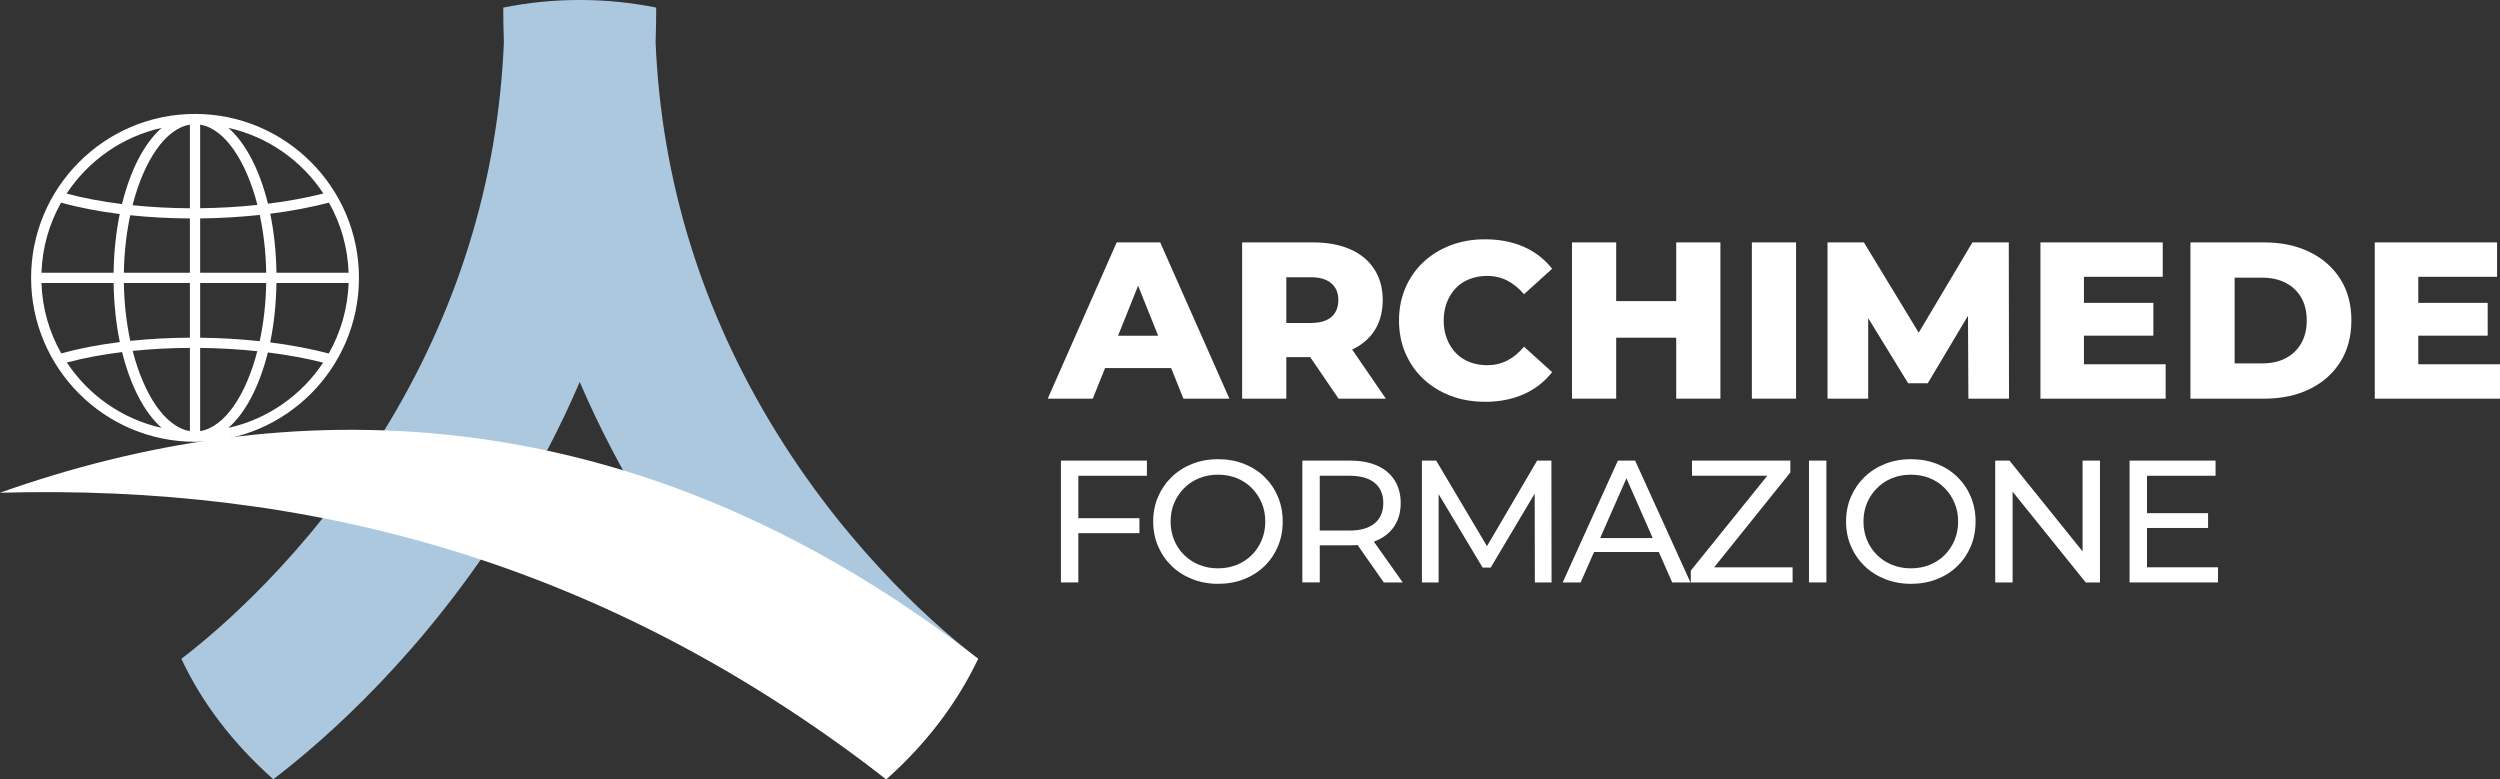 <?xml version="1.0" encoding="UTF-8"?><svg id="Livello_1" xmlns="http://www.w3.org/2000/svg" viewBox="0 0 1220.95 380.58"><rect x="0" y="0" width="1220.95" height="380.58" fill="#333333" stroke="none"/><defs><style>.cls-1{fill:#fff;}.cls-2{fill:#acc8df;}</style></defs><path class="cls-2" d="m477.68,321.74c-10.21,21.86-25.37,41.37-44.88,58.84-25.4-19.37-74.31-62.08-116.56-130.47-12.76-20.66-23.79-41.86-33.11-63.55-9.31,21.69-20.35,42.89-33.11,63.55-42.25,68.39-91.16,111.1-116.56,130.47-19.52-17.46-34.67-36.98-44.88-58.84,17.17-13.1,61.15-50.09,98.48-110.53,36.38-58.88,56.19-122.89,59.03-190.5-.2-5.65-.3-11.32-.3-17.01C258.25,1.21,270.69-.02,283.14,0c12.44-.02,24.89,1.21,37.34,3.7,0,5.69-.1,11.36-.3,17.01,2.84,67.61,22.65,131.62,59.03,190.5,37.34,60.44,81.31,97.43,98.48,110.53Z"/><path class="cls-1" d="m0,240.64c150.52-4.15,294.97,32.97,432.8,139.93,18.88-16.62,33.84-36.23,44.88-58.84C306.5,188.87,136.81,192.11,0,240.64Z"/><path class="cls-1" d="m95.25,55.64c-44.14,0-80.06,35.91-80.06,80.06s35.92,80.06,80.06,80.06,80.06-35.91,80.06-80.06-35.91-80.06-80.06-80.06Zm2.5,51.03c9.79-.11,19.59-.67,29.11-1.7,1.87,8.71,2.99,18.26,3.15,28.23h-32.26v-26.53Zm0-4.98v-40.82c11.91,1.93,22.37,17.45,27.97,39.21-9.15.97-18.57,1.51-27.97,1.61Zm-5-40.82v40.84c-9.5-.05-18.93-.54-28.01-1.48,5.59-21.84,16.08-37.43,28.01-39.36Zm0,45.81v26.52h-32.26c.16-9.91,1.26-19.41,3.11-28.08,9.44.99,19.26,1.51,29.15,1.56Zm-37.26,26.52H20.25c.41-12.4,3.83-24.04,9.57-34.23,8.75,2.42,18.44,4.27,28.66,5.56-1.8,8.82-2.85,18.48-3,28.67Zm0,5c.15,10.26,1.2,19.99,3.03,28.86-10.2,1.28-19.86,3.12-28.6,5.53-5.8-10.22-9.26-21.92-9.67-34.39h35.24Zm5,0h32.26v26.71c-9.87.05-19.68.57-29.11,1.56-1.88-8.72-2.99-18.28-3.15-28.27Zm32.26,31.69v40.65c-11.9-1.93-22.36-17.43-27.96-39.17,9.06-.93,18.48-1.42,27.96-1.47Zm5,40.65v-40.63c9.39.1,18.78.64,27.92,1.61-5.61,21.66-16.05,37.1-27.92,39.03Zm0-45.61v-26.72h32.26c-.16,10.04-1.29,19.66-3.19,28.42-9.51-1.02-19.29-1.59-29.07-1.7Zm37.26-26.72h35.24c-.41,12.48-3.88,24.19-9.68,34.42-8.91-2.33-18.56-4.13-28.62-5.4,1.85-8.91,2.91-18.69,3.06-29.02Zm0-5c-.15-10.25-1.2-19.97-3.03-28.83,10.08-1.28,19.75-3.08,28.68-5.42,5.75,10.19,9.18,21.84,9.59,34.25h-35.24Zm22.93-38.71c-8.46,2.14-17.59,3.8-27.07,4.99-4.07-16.51-10.88-29.6-19.31-37.03,19.3,4.29,35.82,16.03,46.38,32.04Zm-79-32.04c-8.46,7.46-15.28,20.61-19.35,37.2-9.61-1.19-18.75-2.89-27.06-5.11,10.56-16.03,27.09-27.79,46.41-32.09Zm-46.3,114.58c8.29-2.21,17.41-3.9,27-5.09,4.07,16.5,10.88,29.58,19.3,37.01-19.25-4.28-35.74-15.97-46.3-31.93Zm78.92,31.93c8.4-7.41,15.18-20.43,19.26-36.85,9.45,1.18,18.57,2.84,27.01,4.97-10.57,15.93-27.04,27.6-46.27,31.88Z"/><path class="cls-1" d="m511.69,194.69l33.68-76.3h21.25l33.79,76.3h-22.45l-26.38-65.73h8.5l-26.38,65.73h-22.02Zm18.42-14.93l5.56-15.8h37.28l5.56,15.8h-48.4Z"/><path class="cls-1" d="m606.63,194.69v-76.3h34.77c6.98,0,13.01,1.13,18.09,3.38,5.09,2.25,8.99,5.5,11.72,9.76,2.73,4.25,4.09,9.25,4.09,14.99s-1.36,10.9-4.09,15.04c-2.72,4.14-6.63,7.32-11.72,9.54-5.09,2.22-11.12,3.32-18.09,3.32h-22.89l9.7-9.16v29.43h-21.58Zm21.58-26.92l-9.7-10.03h21.58c4.5,0,7.88-.98,10.14-2.94,2.25-1.96,3.38-4.72,3.38-8.28s-1.13-6.12-3.38-8.12c-2.25-2-5.63-3-10.14-3h-21.58l9.7-9.92v42.29Zm25.51,26.92l-18.97-27.8h23l19.07,27.8h-23.11Z"/><path class="cls-1" d="m725.22,196.22c-6.03,0-11.59-.96-16.68-2.89-5.09-1.92-9.52-4.65-13.3-8.18-3.78-3.52-6.72-7.72-8.83-12.59-2.11-4.87-3.16-10.21-3.16-16.02s1.05-11.15,3.16-16.02c2.11-4.87,5.05-9.06,8.83-12.59,3.78-3.52,8.21-6.25,13.3-8.17,5.08-1.92,10.64-2.89,16.68-2.89,7.05,0,13.35,1.22,18.91,3.65,5.56,2.44,10.19,6.01,13.9,10.74l-13.73,12.43c-2.47-2.91-5.2-5.12-8.17-6.65-2.98-1.53-6.25-2.29-9.81-2.29-3.12,0-6,.51-8.61,1.53-2.62,1.02-4.85,2.49-6.7,4.41-1.85,1.93-3.31,4.23-4.36,6.92-1.05,2.69-1.58,5.67-1.58,8.94s.53,6.25,1.58,8.94c1.05,2.69,2.51,5,4.36,6.92,1.85,1.93,4.09,3.4,6.7,4.42,2.62,1.02,5.49,1.53,8.61,1.53,3.56,0,6.83-.76,9.81-2.29,2.98-1.53,5.7-3.78,8.17-6.76l13.73,12.43c-3.71,4.72-8.34,8.32-13.9,10.79-5.56,2.47-11.86,3.71-18.91,3.71Z"/><path class="cls-1" d="m789.31,194.69h-21.58v-76.3h21.58v76.3Zm30.85-29.76h-32.48v-17.88h32.48v17.88Zm-1.53-46.54h21.58v76.3h-21.58v-76.3Z"/><path class="cls-1" d="m855.58,194.69v-76.3h21.58v76.3h-21.58Z"/><path class="cls-1" d="m892.53,194.69v-76.3h17.77l31.5,51.88h-9.37l30.85-51.88h17.77l.11,76.3h-19.84l-.22-46.11h3.38l-23,38.59h-9.59l-23.65-38.59h4.14v46.11h-19.84Z"/><path class="cls-1" d="m1017.77,177.9h39.89v16.79h-61.15v-76.3h59.73v16.79h-38.48v42.73Zm-1.53-29.98h35.42v16.02h-35.42v-16.02Z"/><path class="cls-1" d="m1069.77,194.69v-76.3h36.08c8.36,0,15.73,1.56,22.13,4.69,6.39,3.12,11.39,7.52,14.99,13.19s5.4,12.39,5.4,20.17-1.8,14.62-5.4,20.33c-3.6,5.71-8.59,10.12-14.99,13.24-6.4,3.13-13.77,4.69-22.13,4.69h-36.08Zm21.58-17.22h13.41c4.43,0,8.27-.83,11.5-2.51,3.23-1.67,5.76-4.09,7.58-7.25,1.82-3.16,2.73-6.88,2.73-11.17s-.91-8.19-2.73-11.28c-1.82-3.09-4.34-5.47-7.58-7.14-3.23-1.67-7.07-2.51-11.5-2.51h-13.41v41.86Z"/><path class="cls-1" d="m1181.05,177.9h39.89v16.79h-61.15v-76.3h59.73v16.79h-38.48v42.73Zm-1.53-29.98h35.42v16.02h-35.42v-16.02Z"/><path class="cls-1" d="m526.64,284.45h-8.5v-59.5h41.99v7.4h-33.49v52.1Zm-.85-31.37h30.68v7.31h-30.68v-7.31Z"/><path class="cls-1" d="m594.9,285.13c-4.53,0-8.74-.77-12.62-2.3-3.88-1.53-7.24-3.67-10.07-6.42-2.83-2.75-5.04-5.96-6.63-9.65-1.59-3.68-2.38-7.71-2.38-12.07s.79-8.39,2.38-12.07c1.59-3.68,3.8-6.9,6.63-9.65,2.83-2.75,6.18-4.89,10.03-6.42,3.85-1.53,8.08-2.29,12.67-2.29s8.73.75,12.58,2.25c3.85,1.5,7.2,3.63,10.03,6.38,2.83,2.75,5.03,5.98,6.59,9.69,1.56,3.71,2.34,7.75,2.34,12.11s-.78,8.47-2.34,12.16c-1.56,3.68-3.75,6.9-6.59,9.65-2.83,2.75-6.18,4.87-10.03,6.38-3.85,1.5-8.05,2.25-12.58,2.25Zm-.08-7.57c3.34,0,6.42-.57,9.22-1.7,2.8-1.13,5.24-2.73,7.31-4.8,2.07-2.07,3.68-4.49,4.84-7.27,1.16-2.78,1.74-5.81,1.74-9.1s-.58-6.3-1.74-9.05c-1.16-2.75-2.78-5.17-4.84-7.27-2.07-2.1-4.5-3.71-7.31-4.85-2.81-1.13-5.88-1.7-9.22-1.7s-6.33.57-9.14,1.7c-2.8,1.13-5.26,2.75-7.35,4.85-2.1,2.1-3.73,4.52-4.89,7.27-1.16,2.75-1.74,5.77-1.74,9.05s.58,6.32,1.74,9.1c1.16,2.78,2.79,5.2,4.89,7.27,2.1,2.07,4.55,3.67,7.35,4.8,2.8,1.13,5.85,1.7,9.14,1.7Z"/><path class="cls-1" d="m636.04,284.45v-59.5h23.21c5.21,0,9.66.82,13.34,2.46,3.68,1.64,6.52,4.02,8.5,7.14,1.98,3.12,2.98,6.83,2.98,11.13s-.99,8-2.98,11.09c-1.98,3.09-4.82,5.45-8.5,7.1s-8.13,2.46-13.34,2.46h-18.53l3.83-3.91v22.01h-8.5Zm8.5-21.17l-3.83-4.17h18.28c5.44,0,9.56-1.17,12.37-3.53,2.81-2.35,4.21-5.65,4.21-9.9s-1.4-7.54-4.21-9.86c-2.8-2.32-6.93-3.48-12.37-3.48h-18.28l3.83-4.25v35.19Zm31.28,21.17l-15.13-21.59h9.09l15.3,21.59h-9.26Z"/><path class="cls-1" d="m694.43,284.45v-59.5h6.97l26.69,44.96h-3.74l26.35-44.96h6.97l.08,59.5h-8.16l-.08-46.67h1.96l-23.46,39.44h-3.91l-23.63-39.44h2.12v46.67h-8.16Z"/><path class="cls-1" d="m763.19,284.45l26.95-59.5h8.42l27.03,59.5h-8.92l-24.05-54.74h3.4l-24.05,54.74h-8.75Zm11.47-14.88l2.29-6.8h33.49l2.46,6.8h-38.25Z"/><path class="cls-1" d="m825.75,284.45v-5.78l40.04-49.64.93,3.32h-40.38v-7.4h48.03v5.78l-39.87,49.64-1.02-3.31h41.99v7.39h-49.72Z"/><path class="cls-1" d="m883.47,284.45v-59.5h8.5v59.5h-8.5Z"/><path class="cls-1" d="m933.28,285.13c-4.53,0-8.74-.77-12.62-2.3-3.88-1.53-7.24-3.67-10.07-6.42-2.83-2.75-5.04-5.96-6.63-9.65-1.59-3.68-2.38-7.71-2.38-12.07s.79-8.39,2.38-12.07c1.59-3.68,3.8-6.9,6.63-9.65,2.83-2.75,6.18-4.89,10.03-6.42,3.85-1.53,8.08-2.29,12.67-2.29s8.73.75,12.58,2.25c3.85,1.5,7.2,3.63,10.03,6.38,2.83,2.75,5.03,5.98,6.59,9.69,1.56,3.71,2.34,7.75,2.34,12.11s-.78,8.47-2.34,12.16c-1.56,3.68-3.75,6.9-6.59,9.65-2.83,2.75-6.18,4.87-10.03,6.38-3.85,1.5-8.05,2.25-12.58,2.25Zm-.08-7.57c3.34,0,6.42-.57,9.22-1.7,2.8-1.13,5.24-2.73,7.31-4.8,2.07-2.07,3.68-4.49,4.84-7.27,1.16-2.78,1.74-5.81,1.74-9.1s-.58-6.3-1.74-9.05c-1.16-2.75-2.78-5.17-4.84-7.27-2.07-2.1-4.5-3.71-7.31-4.85-2.81-1.13-5.88-1.7-9.22-1.7s-6.33.57-9.14,1.7c-2.8,1.13-5.26,2.75-7.35,4.85-2.1,2.1-3.73,4.52-4.89,7.27-1.16,2.75-1.74,5.77-1.74,9.05s.58,6.32,1.74,9.1c1.16,2.78,2.79,5.2,4.89,7.27,2.1,2.07,4.55,3.67,7.35,4.8,2.8,1.13,5.85,1.7,9.14,1.7Z"/><path class="cls-1" d="m974.42,284.45v-59.5h6.97l39.36,48.88h-3.66v-48.88h8.5v59.5h-6.97l-39.36-48.88h3.66v48.88h-8.5Z"/><path class="cls-1" d="m1048.54,277.06h34.68v7.39h-43.18v-59.5h41.99v7.4h-33.49v44.71Zm-.76-26.44h30.6v7.23h-30.6v-7.23Z"/></svg>